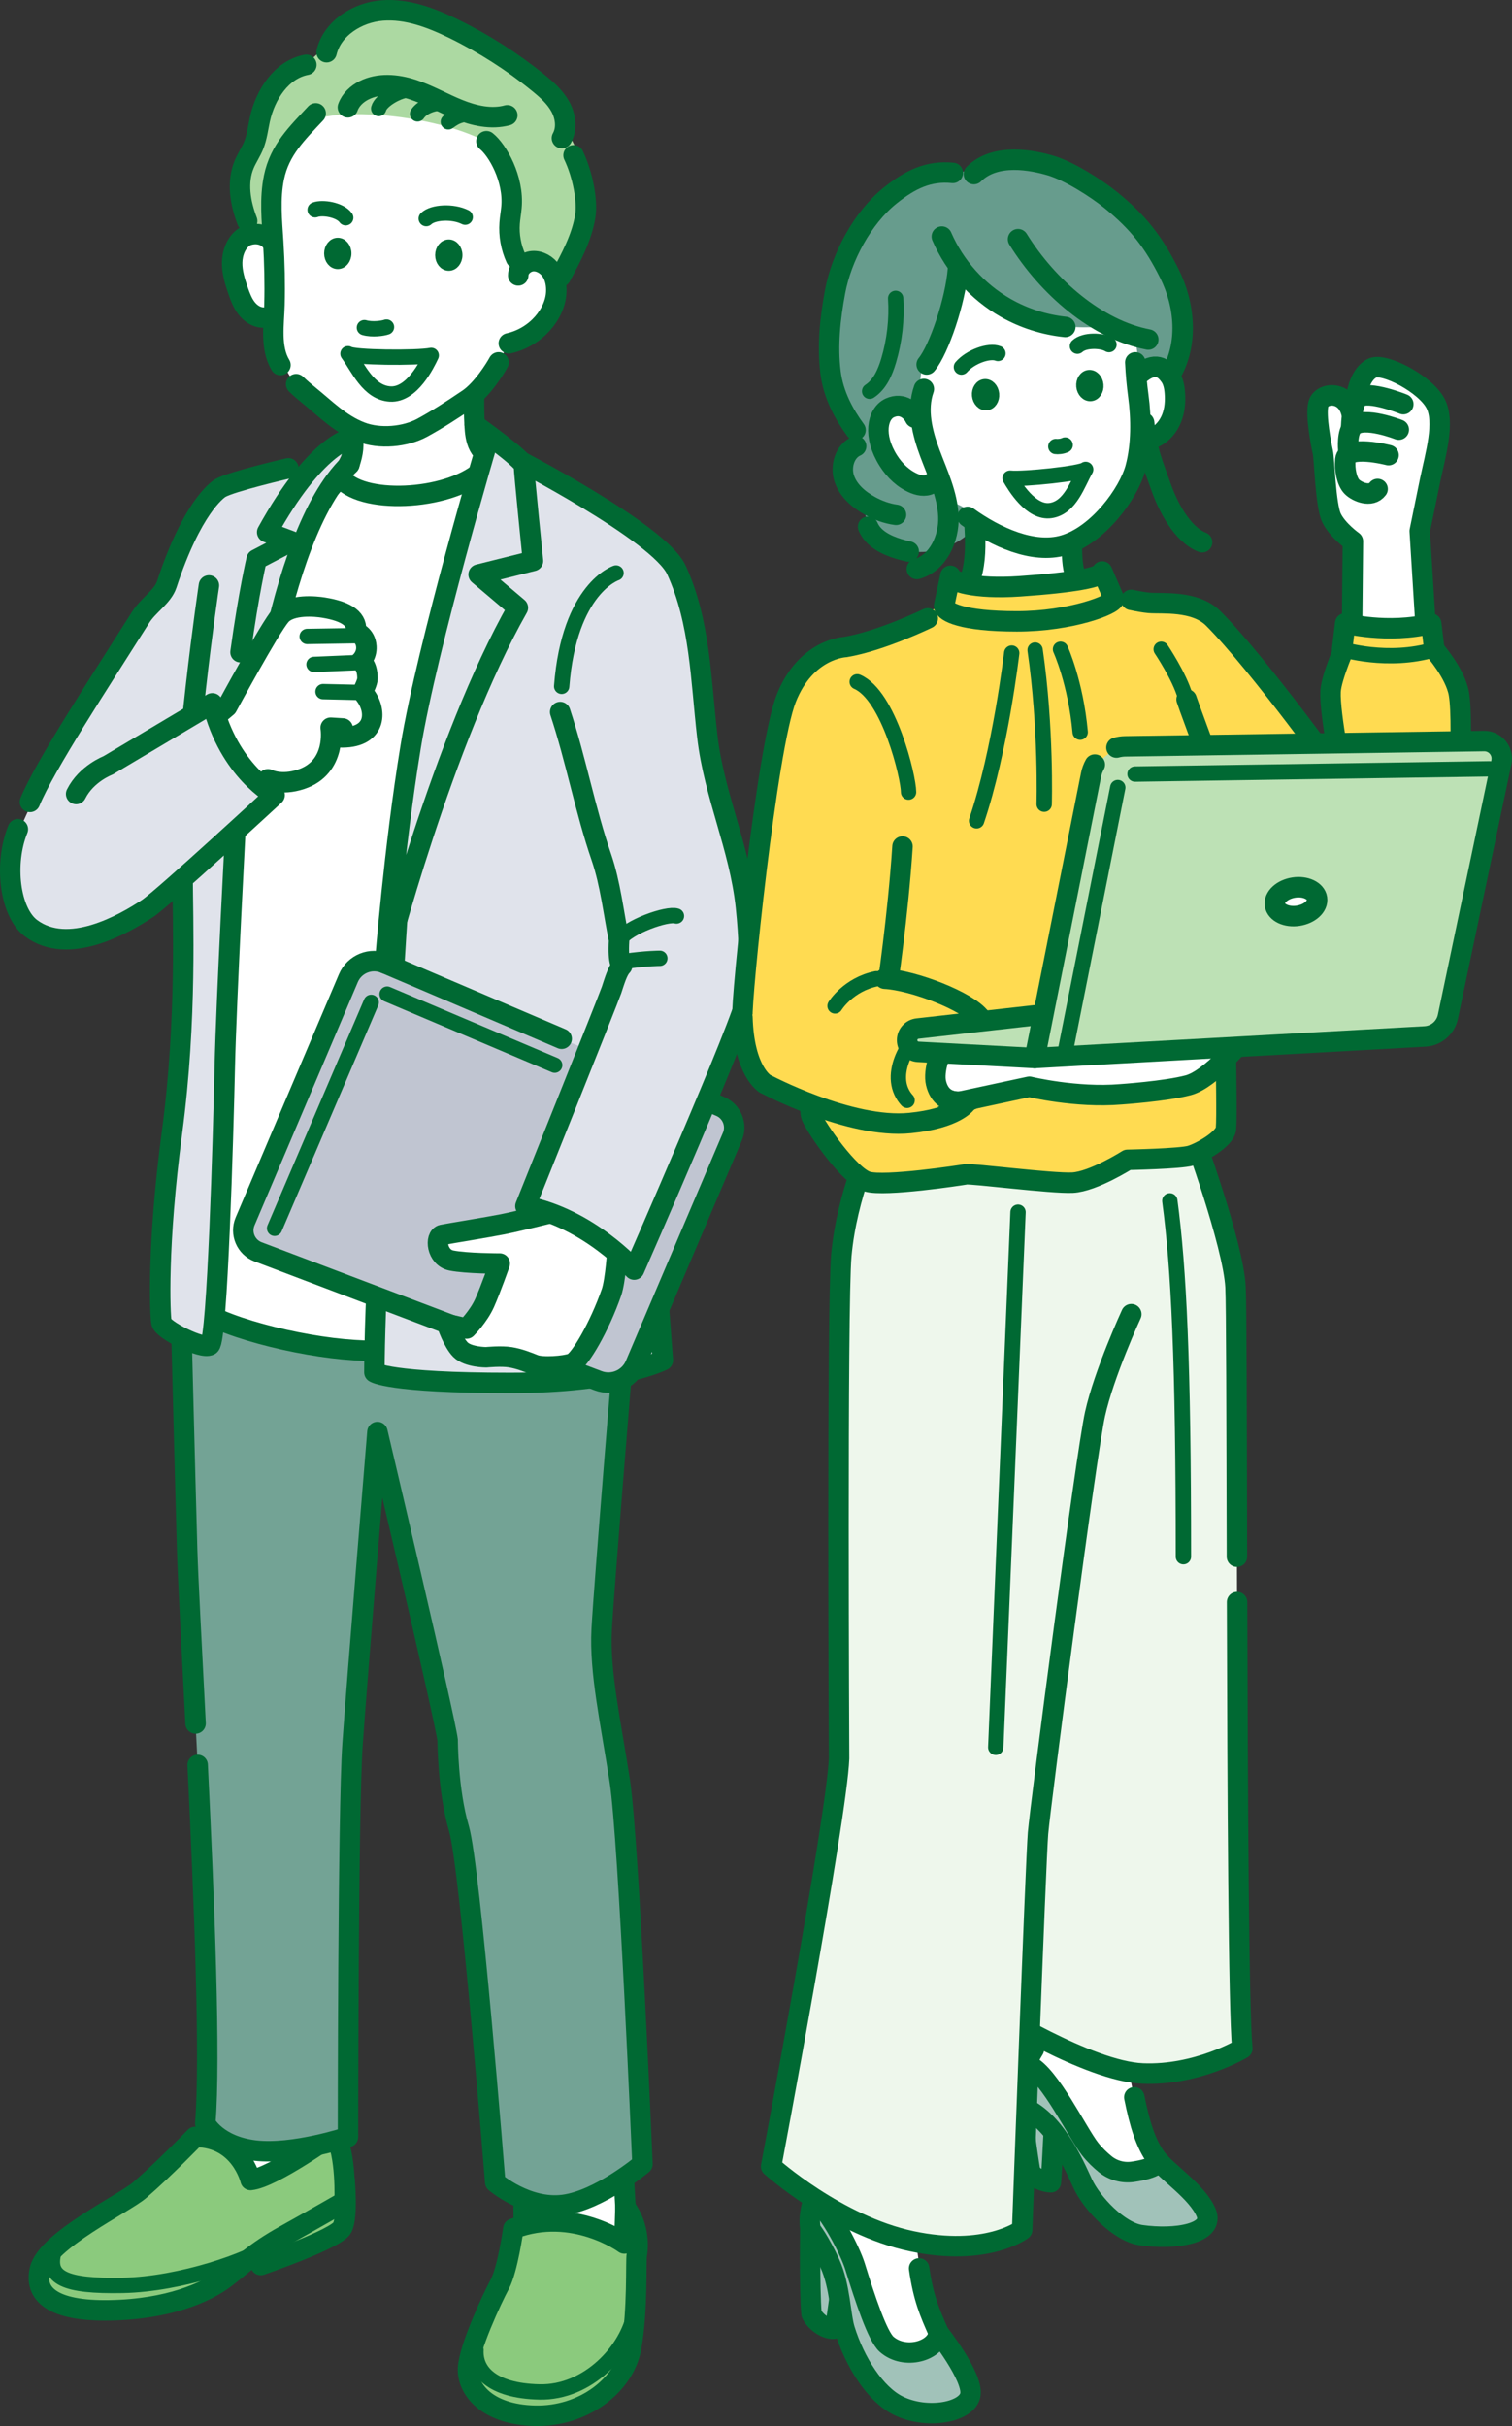 <?xml version="1.0" encoding="UTF-8"?>
<svg xmlns="http://www.w3.org/2000/svg" id="uuid-5fe0c6d1-b8fc-42cd-b211-0845890ad659" width="104.321mm" height="167.289mm" viewBox="0 0 295.712 474.204">
  <rect x="0" y="0" width="295.712" height="474.204" fill="#333333" stroke="none"/>
  <path d="M52.14,44.915c.182-3.495.557-6.983,1.119-10.295,2.658-15.654,15.453-24.084,25.696-23.334,23.186,1.698,25.623,18.091,25.401,34.483-.222,16.393-8.762,28.17-8.762,28.17-6.769,9.783,1.674,17.242,1.674,17.242,0,0-3.073.886-10.633,4.652s-24.146-.665-24.146-.665c0,0,4.015-1.965,6.129-6.498s-3.249-7.384-3.249-7.384c0,0-.824-.182-7.027-5.794-2.768-2.505-4.608-7.798-5.56-14.283-2.275.243-4.564-4.908-4.405-8.914s3.763-7.381,3.763-7.381Z" style="fill:#fff; stroke-width:0px;"></path>
  <path d="M65.665,6.561s-4.135,5.612-8.565,7.384-5.848,5.37-7.502,14.499c0,0-8.846,14.008,2.776,17.99,0,0,0-14.768,5.317-20.971s32.785-2.363,39.578,3.84c0,0,4.94,4.418,2.766,11.217-2.175,6.8,3.732,13.888,3.732,13.888,0,0,5.26,2.623,7.975-4.726,2.714-7.349,5.021-16.245-2.068-25.696,0,0,1.181-7.975-12.405-14.177-6.5-2.967-14.605-7.577-20.675-7.679-6.619-.111-10.928,4.43-10.928,4.43Z" style="fill:#acd9a2; stroke-width:0px;"></path>
  <path d="M53.206,47.362c-1.707-2.308-4.607-1.655-5.534-.981-1.521,1.106-2.239,3.064-2.269,4.944s.538,3.714,1.155,5.49c.415,1.193.865,2.397,1.632,3.401s1.904,1.795,3.165,1.857" style="fill:#fff; stroke:#006933; stroke-linecap:round; stroke-linejoin:round; stroke-width:4px;"></path>
  <path d="M112.174,30.354c1.785,3.724,2.797,8.935,2.281,11.981-.709,4.18-2.76,7.994-4.782,11.721" style="fill:none; stroke:#006933; stroke-linecap:round; stroke-linejoin:round; stroke-width:4px;"></path>
  <path d="M101.727,419.476s.897,9.602.665,15.506c-.097,2.471-1.798,7.332-1.994,8.639l22.817.443-.886-12.627-.886-15.728-19.715,3.766Z" style="fill:#fff; stroke:#006933; stroke-linecap:round; stroke-linejoin:round; stroke-width:4px;"></path>
  <path d="M122.107,438.527s-9.968-7.31-21.709-2.88c0,0-1.108,7.975-2.658,10.855s-5.981,12.405-6.203,16.393,3.544,9.082,13.07,9.304,17.5-5.981,18.829-13.291c1.329-7.31.886-17.057,1.108-18.165s.665-5.317-2.215-9.304l-.222,7.089Z" style="fill:#8bca7d; stroke:#006933; stroke-linecap:round; stroke-linejoin:round; stroke-width:4px;"></path>
  <path d="M93.088,459.35c-.222,3.987,2.88,7.975,12.405,8.196s17.279-8.196,18.608-15.506" style="fill:none; stroke:#006933; stroke-linecap:round; stroke-linejoin:round; stroke-width:3px;"></path>
  <path d="M50.778,436.976l.222,5.76s14.842-5.095,15.95-7.31.443-9.304.443-9.304l-16.614,10.855Z" style="fill:#8bca7d; stroke:#006933; stroke-linecap:round; stroke-linejoin:round; stroke-width:4px;"></path>
  <polygon points="43.689 411.944 34.607 423.906 45.461 432.767 64.069 423.242 64.512 411.944 43.689 411.944" style="fill:#fff; stroke:#006933; stroke-linecap:round; stroke-linejoin:round; stroke-width:4px;"></polygon>
  <path d="M49.005,426.122s-1.994-8.418-10.855-8.418c0,0-5.981,6.203-10.855,10.411-3.022,2.61-18.135,9.801-19.494,15.506-1.108,4.652,2.215,8.196,13.734,7.975,11.519-.222,18.829-3.544,22.374-6.203,3.544-2.658,5.76-5.095,11.741-8.418,5.981-3.323,11.741-6.646,11.741-6.646,0,0,.443-9.304-1.994-13.291,0,0-11.962,8.639-16.393,9.082Z" style="fill:#8bca7d; stroke:#006933; stroke-linecap:round; stroke-linejoin:round; stroke-width:4px;"></path>
  <path d="M10.461,440.52c-1.108,4.652,1.994,6.424,13.513,6.203,11.519-.222,25.032-5.095,28.576-7.753" style="fill:none; stroke:#006933; stroke-linecap:round; stroke-linejoin:round; stroke-width:3px;"></path>
  <path d="M38.654,344.988c1.293,26.538,2.526,57.373,1.491,70.057,0,0,2.215,4.43,9.747,5.317s18.165-2.658,18.165-2.658c0,0,0-63.798.886-76.646.886-12.848,4.873-61.14,4.873-61.14,0,0,13.291,56.266,13.734,60.254,0,0,0,9.747,2.215,17.279s7.089,69.115,7.089,69.115c0,0,6.203,5.317,13.291,4.43,7.089-.886,15.506-7.975,15.506-7.975,0,0-2.658-63.355-4.43-74.874-1.772-11.519-3.987-21.266-3.544-29.684s4.873-62.026,4.873-62.026l-87.279-4.43s.886,35.443,1.329,50.95c.157,5.505.873,18.491,1.651,33.925" style="fill:#73a395; stroke:#006933; stroke-linecap:round; stroke-linejoin:round; stroke-width:4px;"></path>
  <path d="M119.006,262.048c-8.861,2.215-29.241,3.101-49.717,1.853-10.981-.669-27.174-4.807-31.497-8.894l5.425-135.324,23.287-26.48c3.767,5.509,20.981,4.755,27.692-1.136l16.393,11.519,1.772,26.583,6.646,131.879Z" style="fill:#fff; stroke:#006933; stroke-linecap:round; stroke-linejoin:round; stroke-width:4px;"></path>
  <path d="M63.006,90.739s-16.549,1.967-19.941,4.676-8.652,15.114-10.452,18.806l-5.095,6.424S3.934,156.9,2.162,167.533l43.123-12.996s4.726-21.561,9.452-31.899l4.43-17.722,3.84-14.177Z" style="fill:#e0e3eb; stroke-width:0px;"></path>
  <path d="M56.399,91.543s-11.184,2.581-13.334,3.871c-.675.405-5.579,3.964-10.452,18.806-.797,2.426-3.58,4.028-5.095,6.424-8.095,12.807-18.797,29.117-21.658,36.108" style="fill:#e0e3eb; stroke:#006933; stroke-linecap:round; stroke-linejoin:round; stroke-width:4px;"></path>
  <path d="M79.428,152.765s-6.203,90.676-6.203,115.486c0,0,2.658,2.068,26.583,2.068,21.266,0,29.831-4.43,29.831-4.43,0,0-4.726-62.912-4.726-63.503,0-.473,2.462-53.603,3.443-74.75.244-5.26-25.891-36.601-25.891-36.601" style="fill:#e0e3eb; stroke:#006933; stroke-linecap:round; stroke-linejoin:round; stroke-width:4px;"></path>
  <path d="M40.86,114.441s-5.146,34.476-5.146,56.636c0,8.27.886,28.059-2.068,50.211-2.954,22.152-2.363,35.739-2.068,37.216s7.975,5.317,9.452,4.43c1.477-.886,2.635-41.055,2.931-54.346.295-13.291,2.215-48.956,2.215-48.956" style="fill:#e0e3eb; stroke:#006933; stroke-linecap:round; stroke-linejoin:round; stroke-width:4px;"></path>
  <path d="M68.499,85.718s-6.793,1.181-16.245,18.312l4.726,1.772-6.793,3.544s-1.517,6.32-3.147,18.141" style="fill:#e0e3eb; stroke:#006933; stroke-linecap:round; stroke-linejoin:round; stroke-width:4px;"></path>
  <path d="M49.278,152.543s4.158-47.332,19.056-61.762" style="fill:none; stroke:#006933; stroke-linecap:round; stroke-linejoin:round; stroke-width:4px;"></path>
  <path d="M57.919,75.093c.791.768,1.63,1.487,2.477,2.171,3.302,2.664,6.118,5.603,10.156,7.174,3.711,1.444,8.728.977,12.086-.863,2.951-1.617,5.487-3.253,8.923-5.572,2.726-1.84,5.297-5.96,5.953-7.175" style="fill:none; stroke:#006933; stroke-linecap:round; stroke-linejoin:round; stroke-width:4px;"></path>
  <path d="M61.742,22.159c-3.624,3.883-7.05,7.124-8.158,12.518-.853,4.149-.409,8.431-.148,12.625.253,4.06.348,8.124.243,12.268-.096,3.785-.865,8.433,1.175,11.782" style="fill:none; stroke:#006933; stroke-linecap:round; stroke-linejoin:round; stroke-width:4px;"></path>
  <ellipse cx="66.063" cy="49.536" rx="1.672" ry="2.063" style="fill:#006933; stroke:#006933; stroke-linecap:round; stroke-linejoin:round; stroke-width:2px;"></ellipse>
  <path d="M71.268,64.045c1.551.443,3.636.137,4.32-.111" style="fill:none; stroke:#006933; stroke-linecap:round; stroke-linejoin:round; stroke-width:3px;"></path>
  <path d="M84.338,69.473c-2.769.554-15.351.443-16.282-.332,1.966,2.685,3.983,7.637,8.27,7.88,4.27.241,7.236-5.886,8.012-7.547Z" style="fill:#fff; stroke:#006933; stroke-linecap:round; stroke-linejoin:round; stroke-width:3px;"></path>
  <path d="M83.36,42.727c1.311-1.276,5.187-1.498,7.624-.28" style="fill:none; stroke:#006933; stroke-linecap:round; stroke-linejoin:round; stroke-width:3px;"></path>
  <path d="M61.632,41.007c1.44-.554,4.873,0,5.981,1.551" style="fill:none; stroke:#006933; stroke-linecap:round; stroke-linejoin:round; stroke-width:3px;"></path>
  <ellipse cx="87.772" cy="49.868" rx="1.672" ry="2.063" style="fill:#006933; stroke:#006933; stroke-linecap:round; stroke-linejoin:round; stroke-width:2px;"></ellipse>
  <path d="M68.041,20.982c.519-1.472,1.745-2.616,3.137-3.321,2.909-1.473,6.43-1.167,9.53-.155s5.946,2.671,8.971,3.89,6.395,1.996,9.541,1.14" style="fill:none; stroke:#006933; stroke-linecap:round; stroke-linejoin:round; stroke-width:4px;"></path>
  <path d="M59.92,12.672c-4.872.914-8.04,5.832-9.097,10.675-.373,1.71-.565,3.476-1.226,5.097-.517,1.267-1.306,2.407-1.836,3.669-1.469,3.5-.781,7.549.579,11.093" style="fill:none; stroke:#006933; stroke-linecap:round; stroke-linejoin:round; stroke-width:4px;"></path>
  <path d="M63.874,10.209c1.136-4.714,6.048-7.787,10.882-8.16s9.568,1.421,13.926,3.548c5.897,2.879,11.466,6.431,16.563,10.565,1.666,1.351,3.316,2.806,4.349,4.685s1.35,4.282.303,6.154" style="fill:none; stroke:#006933; stroke-linecap:round; stroke-linejoin:round; stroke-width:4px;"></path>
  <path d="M95.133,27.605c2.136,1.698,5.415,7.32,4.901,12.916-.095,1.039-.285,2.067-.36,3.107-.169,2.339.257,4.718,1.227,6.853" style="fill:none; stroke:#006933; stroke-linecap:round; stroke-linejoin:round; stroke-width:4px;"></path>
  <path d="M74.063,21.21c.417-1.579,3.873-3.634,6.177-3.684" style="fill:none; stroke:#006933; stroke-linecap:round; stroke-linejoin:round; stroke-width:3px;"></path>
  <path d="M81.663,22.257c1.013-1.519,3.561-2.294,5.001-2.073" style="fill:none; stroke:#006933; stroke-linecap:round; stroke-linejoin:round; stroke-width:3px;"></path>
  <path d="M87.678,23.812c1.505-1.094,2.043-1.234,3.86-1.634" style="fill:none; stroke:#006933; stroke-linecap:round; stroke-linejoin:round; stroke-width:3px;"></path>
  <path d="M92.711,77.743c-.023,1.76.014,3.52.109,5.277.078,1.437.209,2.917.876,4.192.668,1.275,2.006,2.303,3.44,2.178" style="fill:none; stroke:#006933; stroke-linecap:round; stroke-linejoin:round; stroke-width:4px;"></path>
  <path d="M68.895,84.577c.349,2.58.245,3.728-.561,6.204" style="fill:none; stroke:#006933; stroke-linecap:round; stroke-linejoin:round; stroke-width:4px;"></path>
  <path d="M122.59,208.479c10.341,4.412,18.268,7.794,18.268,7.794,2.287.976,3.351,3.62,2.377,5.907l-18.984,44.587c-1.203,2.825-4.42,4.197-7.292,3.11l-66.48-25.179c-2.384-.903-3.539-3.608-2.542-5.954l20.202-47.548c1.181-2.779,4.393-4.073,7.171-2.888,0,0,17.586,7.503,34.54,14.736" style="fill:#c0c5d1; stroke:#006933; stroke-linecap:round; stroke-linejoin:round; stroke-width:4px;"></path>
  <path d="M75.715,194.321s16.227,6.873,32.77,13.879" style="fill:none; stroke:#006933; stroke-linecap:round; stroke-linejoin:round; stroke-width:3px;"></path>
  <path d="M53.704,240.096c5.744-13.425,18.895-44.163,18.895-44.163" style="fill:none; stroke:#006933; stroke-linecap:round; stroke-linejoin:round; stroke-width:3px;"></path>
  <path d="M116.348,215.677l-9.156,21.561s-5.907,1.477-8.861,2.068-10.338,1.772-11.814,2.068c-1.477.295-1.181,4.43,1.772,5.021s9.452.591,9.452.591c0,0-1.772,5.021-2.954,7.679-1.181,2.658-3.544,5.021-3.544,5.021l-3.84-.886s1.181,3.544,2.658,5.021c1.477,1.477,5.021,1.477,5.021,1.477,0,0,2.954-.295,4.726,0s3.249.886,4.726,1.477,5.907.295,7.384-.295,5.317-7.089,7.679-13.882c.8-2.3,1.181-8.565,1.181-8.565l10.042-23.924-14.473-4.43Z" style="fill:#fff; stroke:#006933; stroke-linecap:round; stroke-linejoin:round; stroke-width:4px;"></path>
  <path d="M100.103,89.262s28.799,14.745,32.195,22.152c4.66,10.167,4.765,21.56,6.024,32.472,1.341,11.627,6.332,21.703,7.563,33.393.591,5.612.886,12.405.295,17.131s-22.152,53.756-22.152,53.756c0,0-8.861-10.042-21.266-12.405,0,0,16.245-40.465,16.836-42.237s1.181-3.84,2.068-4.726c0,0-.886-.295-.591-5.021-1.082-5.295-1.694-11.081-3.451-16.186-3.19-9.272-4.964-19.035-8.068-28.413" style="fill:#e0e3eb; stroke:#006933; stroke-linecap:round; stroke-linejoin:round; stroke-width:4px;"></path>
  <path d="M121.074,183.778c1.772-2.658,9.452-5.317,11.224-4.726" style="fill:none; stroke:#006933; stroke-linecap:round; stroke-linejoin:round; stroke-width:3px;"></path>
  <path d="M122.255,187.913c4.135-.591,6.793-.591,6.793-.591" style="fill:none; stroke:#006933; stroke-linecap:round; stroke-linejoin:round; stroke-width:3px;"></path>
  <path d="M95.377,86.308s-11.814,39.874-15.063,59.663c-3.249,19.789-5.003,42.336-5.003,42.336,0,0,11.206-43.518,25.974-69.51l-7.679-6.498,10.633-2.658s-1.772-17.426-1.772-18.608-9.645-8.014-9.645-8.014" style="fill:#e0e3eb; stroke:#006933; stroke-linecap:round; stroke-linejoin:round; stroke-width:4px;"></path>
  <path d="M120.483,112.005s-9.156,2.954-10.633,22.152" style="fill:none; stroke:#006933; stroke-linecap:round; stroke-linejoin:round; stroke-width:3px;"></path>
  <path d="M66.335,144.125c7.236.295,7.487-4.98,5.142-8.137-.25-.337-.56-.758-.369-1.131.088-.171.766-1.555.766-2.217-.001-2.802-1.33-3.356-1.33-3.356,0,0,1.218-1.108,1.108-2.88-.145-2.324-2.075-2.889-2.075-2.889.414-2.317-1.469-3.978-6.343-4.754-1.331-.212-6.313-.775-8.321,1.514-2.136,2.435-10.485,17.869-10.485,17.869l-3.692,3.101,6.646,15.654,5.021-4.578s2.524,1.329,6.498,0c7.058-2.361,5.773-10.079,5.773-10.079l2.363.148" style="fill:#fff; stroke:#006933; stroke-linecap:round; stroke-linejoin:round; stroke-width:4px;"></path>
  <line x1="63.183" y1="135.191" x2="71.208" y2="135.375" style="fill:none; stroke:#006933; stroke-linecap:round; stroke-linejoin:round; stroke-width:3px;"></line>
  <line x1="61.411" y1="129.874" x2="69.336" y2="129.54" style="fill:none; stroke:#006933; stroke-linecap:round; stroke-linejoin:round; stroke-width:3px;"></line>
  <line x1="60.081" y1="124.41" x2="69.385" y2="124.262" style="fill:none; stroke:#006933; stroke-linecap:round; stroke-linejoin:round; stroke-width:3px;"></line>
  <path d="M3.493,162.086c-2.731,6.673-1.623,16.211,2.581,19.356,7.267,5.437,18.122-.766,22.797-3.871,3.082-2.047,24.838-22.148,24.838-22.148,0,0-8.94-4.701-12.184-17.943l-20.396,12.132s-4.243,1.602-6.237,5.59" style="fill:#e0e3eb; stroke:#006933; stroke-linecap:round; stroke-linejoin:round; stroke-width:4px;"></path>
  <path d="M101.354,53.837c.013-1.442,1.352-2.669,2.79-2.784s2.846.729,3.649,1.927,1.066,2.694.999,4.135c-.196,4.259-3.964,8.813-9.281,9.995" style="fill:#fff; stroke:#006933; stroke-linecap:round; stroke-linejoin:round; stroke-width:4px;"></path>
  <path d="M219.843,85.422s11.224-11.224,10.928-22.447-12.637-26.037-25.222-30.593c-12.585-4.555-11.699,2.238-21.741,1.352-10.042-.886-26.583,23.334-20.675,41.646,0,0,1.367,6.199,5.401,10.264,0,0-9.151,5.973.493,12.862,0,0-.394,6.692,6.632,8.763,9.17,2.703,16.42-3.829,17.602-8.555,1.181-4.726,26.583-13.291,26.583-13.291Z" style="fill:#679c8d; stroke-width:0px;"></path>
  <path d="M223.172,72.869c3.249-2.511,4.862-.354,5.561.566s.935,2.108,1.031,3.26c.142,1.702.012,3.452-.612,5.041s-1.778,3.009-3.321,3.741" style="fill:#fff; stroke:#006933; stroke-linecap:round; stroke-linejoin:round; stroke-width:4px;"></path>
  <path d="M227.744,135.929l.665-17.279-17.943-3.323s-24.589-.886-34.114,7.31,7.753,48.292,7.753,48.292l43.64-35Z" style="fill:#ffdb51; stroke-width:0px;"></path>
  <path d="M222.807,83.571s.174-15.53-.859-16.859c0,0-4.172-2.704-6.905-2.867,0,0-18.533,2.378-28.28-12.685,0,0-3.059,17.415-6.551,21.26,0,0-1.424,9.9.201,16.841,1.624,6.941,4.283,8.122,9.895,10.781,0,0,1.329,10.781-.738,13.291,0,0,7.236,3.544,20.38,0l.148-7.679s11.529-5.691,12.711-22.083Z" style="fill:#fff; stroke-width:0px;"></path>
  <path d="M158.488,434.096s-.222,13.291.222,18.165c.665,1.551,3.065,3.293,4.652,2.88l2.072-14.842-6.945-6.203Z" style="fill:#a1c2b9; stroke:#006933; stroke-linecap:round; stroke-linejoin:round; stroke-width:4px;"></path>
  <path d="M178.946,423.463c-.886,13.734,1.329,25.032,4.652,32.564,0,0,6.646,8.418,6.203,11.962s-8.504,5.052-14.177,2.215c-4.43-2.215-8.418-8.418-10.411-14.842-.876-2.823-.886-8.418-2.88-12.848-1.994-4.43-3.766-6.646-3.766-6.646,0,0-1.108-3.544,1.994-9.082l18.386-3.323Z" style="fill:#fff; stroke-width:0px;"></path>
  <path d="M183.598,456.027s6.646,8.418,6.203,11.962-8.504,5.052-14.177,2.215c-4.43-2.215-8.418-8.418-10.411-14.842-.876-2.823-.886-8.418-2.88-12.848-1.994-4.43-3.766-6.646-3.766-6.646,0,0-2.437-.665.665-6.203,0,0,7.152,7.679,8.334,14.03s4.873,14.768,9.599,15.359,6.434-3.027,6.434-3.027Z" style="fill:#a1c2b9; stroke-width:0px;"></path>
  <path d="M179.754,443.4c.843,5.882,2.089,8.649,3.844,12.627,0,0,6.646,8.418,6.203,11.962s-8.504,5.052-14.177,2.215c-4.43-2.215-8.418-8.418-10.411-14.842-.876-2.823-.886-8.418-2.88-12.848-1.994-4.43-3.766-6.646-3.766-6.646,0,0-1.108-3.544,1.994-9.082" style="fill:none; stroke:#006933; stroke-linecap:round; stroke-linejoin:round; stroke-width:4px;"></path>
  <path d="M183.598,456.027c-.443,3.544-6.646,5.317-10.19,2.215-1.796-1.571-4.209-8.861-6.203-15.285-.876-2.823-4.652-10.411-7.975-13.291" style="fill:none; stroke:#006933; stroke-linecap:round; stroke-linejoin:round; stroke-width:4px;"></path>
  <path d="M199.658,411.723s1.251,9.415,1.805,12.627c.542,1.412,2.906,2.211,4.066,2.215.117-.939.554-9.747.554-9.747" style="fill:#a1c2b9; stroke:#006933; stroke-linecap:round; stroke-linejoin:round; stroke-width:4px;"></path>
  <path d="M221.035,375.393s-1.274,23.03-.252,29.172c1.066,6.408,2.804,13.789,5.347,17.273,1.994,2.732,7.975,6.498,9.747,10.633,1.772,4.135-5.981,5.39-12.701,4.43-4.386-.627-9.673-6.276-11.445-10.116s-5.575-12.701-12.073-15.063c0,0-1.218-5.095,2.547-11.15l.222-15.876,18.608-9.304Z" style="fill:#fff; stroke-width:0px;"></path>
  <path d="M226.13,421.839c1.994,2.732,7.975,6.498,9.747,10.633,1.772,4.135-5.981,5.39-12.701,4.43-4.386-.627-9.673-6.276-11.445-10.116s-5.575-12.701-12.073-15.063c0,0-2.104-1.92,1.661-7.975,0,0,9.663,10.264,12.912,17.5s11.898.591,11.898.591Z" style="fill:#a1c2b9; stroke-width:0px;"></path>
  <path d="M221.843,409.95c1.074,5.322,2.238,9.08,4.287,11.888,1.994,2.732,7.975,6.498,9.747,10.633,1.772,4.135-5.981,5.39-12.701,4.43-4.386-.627-9.673-6.276-11.445-10.116s-5.575-12.701-12.073-15.063c0,0-1.218-5.095,2.547-11.15" style="fill:none; stroke:#006933; stroke-linecap:round; stroke-linejoin:round; stroke-width:4px;"></path>
  <path d="M226.684,422.577s-.483,1.289-5.161,1.943c-1.923.269-3.874-.275-5.381-1.499-.939-.763-2.007-1.764-2.971-2.991-2.437-3.101-7.864-14.399-11.851-16.282" style="fill:none; stroke:#006933; stroke-linecap:round; stroke-linejoin:round; stroke-width:4px;"></path>
  <path d="M241.915,304.285c-.065-26.699-.099-49.322-.278-52.722-.443-8.417-8.418-30.126-8.418-30.126l-22.531-.443-12.026,54.938-4.873,116.963s19.051,11.962,29.684,12.405,19.494-4.874,19.494-4.874c-.734-7.826-.927-49.807-1.028-87.266" style="fill:#eef7ec; stroke:#006933; stroke-linecap:round; stroke-linejoin:round; stroke-width:4px;"></path>
  <path d="M228.788,234.727c1.772,13.291,2.658,31.456,2.658,69.558" style="fill:none; stroke:#006933; stroke-linecap:round; stroke-linejoin:round; stroke-width:3px;"></path>
  <path d="M221.256,256.879s-5.317,11.519-7.089,19.494c-1.772,7.975-10.711,76.646-11.154,81.963s-3.101,77.532-3.101,77.532c0,0-7.01,5.317-21.631,2.215-14.62-3.101-27.469-14.62-27.469-14.62,0,0,12.848-68.228,13.291-79.748,0,0-.443-88.608.443-98.355,1.09-11.986,6.203-22.595,6.203-22.595l61.203-6.203" style="fill:#eef7ec; stroke:#006933; stroke-linecap:round; stroke-linejoin:round; stroke-width:4px;"></path>
  <line x1="194.746" y1="341.55" x2="199.104" y2="236.943" style="fill:none; stroke:#006933; stroke-linecap:round; stroke-linejoin:round; stroke-width:3px;"></line>
  <path d="M265.371,77.004s.599-3.993,3.092-5.084c2.294-1.004,10.328,3.131,12.304,6.966,1.883,3.655,0,9.858-1.108,15.174-.381,1.83-1.994,9.747-1.994,9.747l1.369,22.028-12.968-.688" style="fill:#fff; stroke:#006933; stroke-linecap:round; stroke-linejoin:round; stroke-width:4px;"></path>
  <path d="M264.267,80.554c-1.147-4.301-5.854-3.85-6.428-1.556-.574,2.294.599,8.124.886,9.415s.523,10.351,1.67,12.788,4.2,4.601,4.2,4.601l-.222,23.26,12.326-.665" style="fill:#fff; stroke:#006933; stroke-linecap:round; stroke-linejoin:round; stroke-width:4px;"></path>
  <path d="M274.454,78.998s-6.667-2.718-8.75-1.329c-1.29.86-1.436,5.584-1.436,5.584" style="fill:none; stroke:#006933; stroke-linecap:round; stroke-linejoin:round; stroke-width:4px;"></path>
  <path d="M273.568,83.982s-6.826-2.681-8.909-.726c-1.29,1.211-.965,4.585-.965,4.585" style="fill:none; stroke:#006933; stroke-linecap:round; stroke-linejoin:round; stroke-width:4px;"></path>
  <path d="M271.574,88.967s-8.159-2.115-8.454.882c-.186,1.887.287,4.301,1.29,5.305,1.004,1.004,3.728,2.151,5.018.43" style="fill:none; stroke:#006933; stroke-linecap:round; stroke-linejoin:round; stroke-width:4px;"></path>
  <path d="M221.236,117.258c1.233.263,2.556.508,3.535.589,2.433.203,8.954-.526,12.499,3.018,8.928,8.928,25.411,31.85,25.411,31.85,0,0-2.672-13.189-2.453-17.56.143-2.868,3.154-9.606,3.154-9.606,0,0,15.282-1.694,17.139,1.42,0,0,4.082,4.602,4.799,8.616,1.123,6.289-.541,31.32-1.15,33.145s-8.312,11.961-11.961,12.569c-3.649.608-50.222-29.993-50.222-29.993" style="fill:#ffdb51; stroke:#006933; stroke-linecap:round; stroke-linejoin:round; stroke-width:4px;"></path>
  <path d="M279.912,121.902c-8.501,2.071-16.816-.059-16.816-.059l-.608,5.068s8.923,2.797,18.032.059l-.608-5.068Z" style="fill:#ffdb51; stroke-width:0px;"></path>
  <path d="M262.487,126.911s8.923,2.797,18.032.059" style="fill:none; stroke:#006933; stroke-linecap:round; stroke-linejoin:round; stroke-width:3px;"></path>
  <path d="M280.52,126.97l-.608-5.068c-8.501,2.071-16.816-.059-16.816-.059l-.608,5.068" style="fill:none; stroke:#006933; stroke-linecap:round; stroke-linejoin:round; stroke-width:4px;"></path>
  <path d="M222.035,70.828c.105,2.204.301,4.398.591,6.545.594,4.407.652,9.603-.543,14.065-1.344,5.02-7.358,13.219-14.046,15.152-5.961,1.722-13.271-1.579-18.802-5.557" style="fill:none; stroke:#006933; stroke-linecap:round; stroke-linejoin:round; stroke-width:4px;"></path>
  <path d="M223.762,82.616c.591,5.76,1.711,8.012,3.249,12.405,1.404,4.011,4.151,9.395,8.098,10.97" style="fill:none; stroke:#006933; stroke-linecap:round; stroke-linejoin:round; stroke-width:4px;"></path>
  <path d="M178.939,81.64c-.536-1.18-2.343-3.088-4.927-1.901-2.425,1.114-3.343,5.44-.279,10.293,1.233,1.953,2.996,3.641,5.137,4.508,1.128.456,2.537.605,3.462-.185" style="fill:#fff; stroke:#006933; stroke-linecap:round; stroke-linejoin:round; stroke-width:4px;"></path>
  <path d="M184.198,46.241c2.525,5.824,6.977,10.793,12.49,13.939,3.571,2.038,7.574,3.304,11.663,3.729" style="fill:none; stroke:#006933; stroke-linecap:round; stroke-linejoin:round; stroke-width:4px;"></path>
  <path d="M199.104,46.756c5.823,9.378,15.45,17.713,25.475,19.616" style="fill:none; stroke:#006933; stroke-linecap:round; stroke-linejoin:round; stroke-width:4px;"></path>
  <path d="M190.465,34.029c4.209-4.209,11.518-2.718,15.085-1.647s8.828,4.394,11.719,6.742c5.355,4.349,8.333,8.163,11.425,14.329,3.092,6.167,3.767,13.92.196,19.822" style="fill:none; stroke:#006933; stroke-linecap:round; stroke-linejoin:round; stroke-width:4px;"></path>
  <path d="M180.682,76.037c-1.438,4.059-.315,8.559,1.197,12.591,1.512,4.032,3.434,8.036,3.604,12.339.17,4.303-2.025,9.095-6.172,10.254" style="fill:none; stroke:#006933; stroke-linecap:round; stroke-linejoin:round; stroke-width:4px;"></path>
  <path d="M187.354,52.637c-.476,6.148-3.707,15.66-6.123,18.608" style="fill:none; stroke:#006933; stroke-linecap:round; stroke-linejoin:round; stroke-width:4px;"></path>
  <path d="M175.171,58.323c.263,4.107-.21,8.26-1.389,12.203-.684,2.286-1.711,4.638-3.703,5.951" style="fill:none; stroke:#006933; stroke-linecap:round; stroke-linejoin:round; stroke-width:3px;"></path>
  <path d="M186.347,33.8c-4.753-.483-8.35,1.289-12.274,4.439-5.39,4.326-9.483,11.979-10.748,18.774-.967,5.196-1.545,10.521-.893,15.766.553,4.446,2.644,8.212,4.887,11.28" style="fill:none; stroke:#006933; stroke-linecap:round; stroke-linejoin:round; stroke-width:4px;"></path>
  <path d="M167.441,87.214c-2.267,1.006-3.111,4.022-2.314,6.371s2.829,4.077,4.995,5.287c1.562.873,3.338,1.523,5.12,1.759" style="fill:none; stroke:#006933; stroke-linecap:round; stroke-linejoin:round; stroke-width:4px;"></path>
  <path d="M169.781,102.959c.972,2.316,3.48,3.567,5.879,4.31.678.21,1.371.395,2.07.541" style="fill:none; stroke:#006933; stroke-linecap:round; stroke-linejoin:round; stroke-width:4px;"></path>
  <path d="M209.625,106.37c.023,2.082.056,4.214.685,6.187" style="fill:none; stroke:#006933; stroke-linecap:round; stroke-linejoin:round; stroke-width:4px;"></path>
  <path d="M190.59,102.245c.157,3.098.311,6.241-.366,9.268-.2.895-.484,1.784-.852,2.633" style="fill:none; stroke:#006933; stroke-linecap:round; stroke-linejoin:round; stroke-width:4px;"></path>
  <ellipse cx="213.154" cy="75.366" rx="1.672" ry="2.063" transform="translate(-6.147 20.396) rotate(-5.401)" style="fill:#006933; stroke:#006933; stroke-linecap:round; stroke-linejoin:round; stroke-width:2px;"></ellipse>
  <path d="M208.327,86.984c-.62.308-1.523.342-1.831.291" style="fill:none; stroke:#006933; stroke-linecap:round; stroke-linejoin:round; stroke-width:3px;"></path>
  <path d="M197.555,93.466c2.567.277,13.999-.91,14.777-1.711-1.552,2.667-2.95,7.446-6.827,8.041-3.862.592-7.099-4.851-7.95-6.329Z" style="fill:#fff; stroke:#006933; stroke-linecap:round; stroke-linejoin:round; stroke-width:3px;"></path>
  <path d="M195.176,69.085c-1.7-.676-5.365.606-7.149,2.664" style="fill:none; stroke:#006933; stroke-linecap:round; stroke-linejoin:round; stroke-width:3px;"></path>
  <path d="M216.893,67.357c-1.298-.834-4.773-.986-6.171.308" style="fill:none; stroke:#006933; stroke-linecap:round; stroke-linejoin:round; stroke-width:3px;"></path>
  <ellipse cx="192.755" cy="77.153" rx="1.672" ry="2.063" transform="translate(-6.406 18.484) rotate(-5.401)" style="fill:#006933; stroke:#006933; stroke-linecap:round; stroke-linejoin:round; stroke-width:2px;"></ellipse>
  <path d="M185.875,112.55c.056,1.123,4.636,2.663,13.556,2.054,10.566-.72,16.186-1.772,16.13-2.895l2.318,5.327c.056,1.123-8.415,4.42-19.006,4.42-10.744,0-14.184-1.878-14.241-3.001l1.243-5.906Z" style="fill:#ffdb51; stroke:#006933; stroke-linecap:round; stroke-linejoin:round; stroke-width:4px;"></path>
  <path d="M232.069,136.701c.405,1.419,11.15,29.8,11.352,32.03s-3.649,36.49-3.649,38.315c0,1.825.203,11.555,0,13.582s-4.865,4.663-6.893,5.271c-2.027.608-12.366.811-12.366.811,0,0-6.69,4.257-10.744,4.46s-19.664-1.825-20.88-1.622-15.812,2.433-19.259,1.419-9.933-10.339-10.947-12.772,2.23-29.598,2.433-34.666c.203-5.068-6.373-40.415-6.373-40.415" style="fill:#ffdb51; stroke:#006933; stroke-linecap:round; stroke-linejoin:round; stroke-width:4px;"></path>
  <path d="M227.103,126.911s3.559,5.282,4.666,9.15" style="fill:none; stroke:#006933; stroke-linecap:round; stroke-linejoin:round; stroke-width:3px;"></path>
  <path d="M181.446,120.866s-9.072,4.43-16.161,5.612c0,0-7.679.295-11.519,10.042s-8.861,59.072-8.565,62.321,4.43,12.996,4.43,12.996l23.84-18.312s2.152-14.473,3.038-28.059" style="fill:#ffdb51; stroke:#006933; stroke-linecap:round; stroke-linejoin:round; stroke-width:4px;"></path>
  <path d="M177.691,154.832c0-2.954-3.84-18.903-10.042-21.561" style="fill:none; stroke:#006933; stroke-linecap:round; stroke-linejoin:round; stroke-width:3px;"></path>
  <path d="M173.028,191.309c5.612.295,16.324,4.43,18.692,7.625,6.467,8.725-2.806,16.743-2.806,16.743,0,0-2.072,2.954-10.933,3.84-11.771,1.177-28.35-7.679-28.35-7.679,0,0-4.135-2.363-4.43-12.996" style="fill:#ffdb51; stroke:#006933; stroke-linecap:round; stroke-linejoin:round; stroke-width:4px;"></path>
  <path d="M163.317,196.626s2.564-4.187,8.097-5.317" style="fill:none; stroke:#006933; stroke-linecap:round; stroke-linejoin:round; stroke-width:3px;"></path>
  <path d="M187.581,215.381l13.739-2.954s9.156,2.215,17.869,1.477c0,0,8.777-.591,13.207-1.772,4.43-1.181,10.633-8.861,10.633-8.861l-46.44-3.84s-17.308-.149-16.245,8.713c.886,7.384,7.236,7.236,7.236,7.236Z" style="fill:#fff; stroke:#006933; stroke-linecap:round; stroke-linejoin:round; stroke-width:4px;"></path>
  <path d="M191.72,198.934s-4.9-.813-9.751,1.975c-4.851,2.787-8.095,7.246-5.669,12.505,2.426,5.259,9.656,2.558,11.724.934,0,0-3.927,1.841-4.967-2.668-.52-2.255.65-6.54,2.945-9.162,2.296-2.623,5.718-3.583,5.718-3.583Z" style="fill:#ffdb51; stroke-width:0px;"></path>
  <path d="M190.161,214.877s-5.829,2.276-7.104-3.198c-.525-2.253.65-6.54,2.945-9.162,2.296-2.623,5.718-3.583,5.718-3.583" style="fill:none; stroke:#006933; stroke-linecap:round; stroke-linejoin:round; stroke-width:4px;"></path>
  <path d="M181.969,200.909c-2.531.141-8.095,7.246-5.669,12.505.294.637.669,1.191,1.108,1.666" style="fill:none; stroke:#006933; stroke-linecap:round; stroke-linejoin:round; stroke-width:3px;"></path>
  <path d="M207.411,126.911s2.963,6.457,3.849,16.204" style="fill:none; stroke:#006933; stroke-linecap:round; stroke-linejoin:round; stroke-width:3px;"></path>
  <path d="M204.217,157.195s.443-14.842-1.772-30.127" style="fill:none; stroke:#006933; stroke-linecap:round; stroke-linejoin:round; stroke-width:3px;"></path>
  <path d="M197.866,127.659s-2.215,19.051-6.867,32.785" style="fill:none; stroke:#006933; stroke-linecap:round; stroke-linejoin:round; stroke-width:3px;"></path>
  <path d="M202.366,206.816l-22.794-1.214c-1.213-.065-2.164-1.067-2.164-2.282h0c0-1.163.874-2.141,2.029-2.271l31.42-3.537" style="fill:#bde1b5; stroke:#006933; stroke-linecap:round; stroke-linejoin:round; stroke-width:4px;"></path>
  <path d="M214.12,149.449c-.341.614-.592,1.288-.735,2.007l-11.018,55.359,76.333-4.225c2.188-.121,4.023-1.696,4.474-3.841l10.464-49.768c.452-2.148-1.206-4.161-3.402-4.129l-70.168,1.036c-.59.009-1.165.092-1.714.241" style="fill:#bde1b5; stroke:#006933; stroke-linecap:round; stroke-linejoin:round; stroke-width:4px;"></path>
  <path d="M218.611,153.946s-9.501,47.738-10.217,51.332" style="fill:none; stroke:#006933; stroke-linecap:round; stroke-linejoin:round; stroke-width:3px;"></path>
  <path d="M291.315,150.284s-62.21.918-69.329,1.023" style="fill:none; stroke:#006933; stroke-linecap:round; stroke-linejoin:round; stroke-width:3px;"></path>
  <ellipse cx="253.464" cy="176.246" rx="4.161" ry="2.789" transform="translate(-23.55 39.975) rotate(-8.619)" style="fill:#fff; stroke:#006933; stroke-linecap:round; stroke-linejoin:round; stroke-width:4px;"></ellipse>
</svg>
